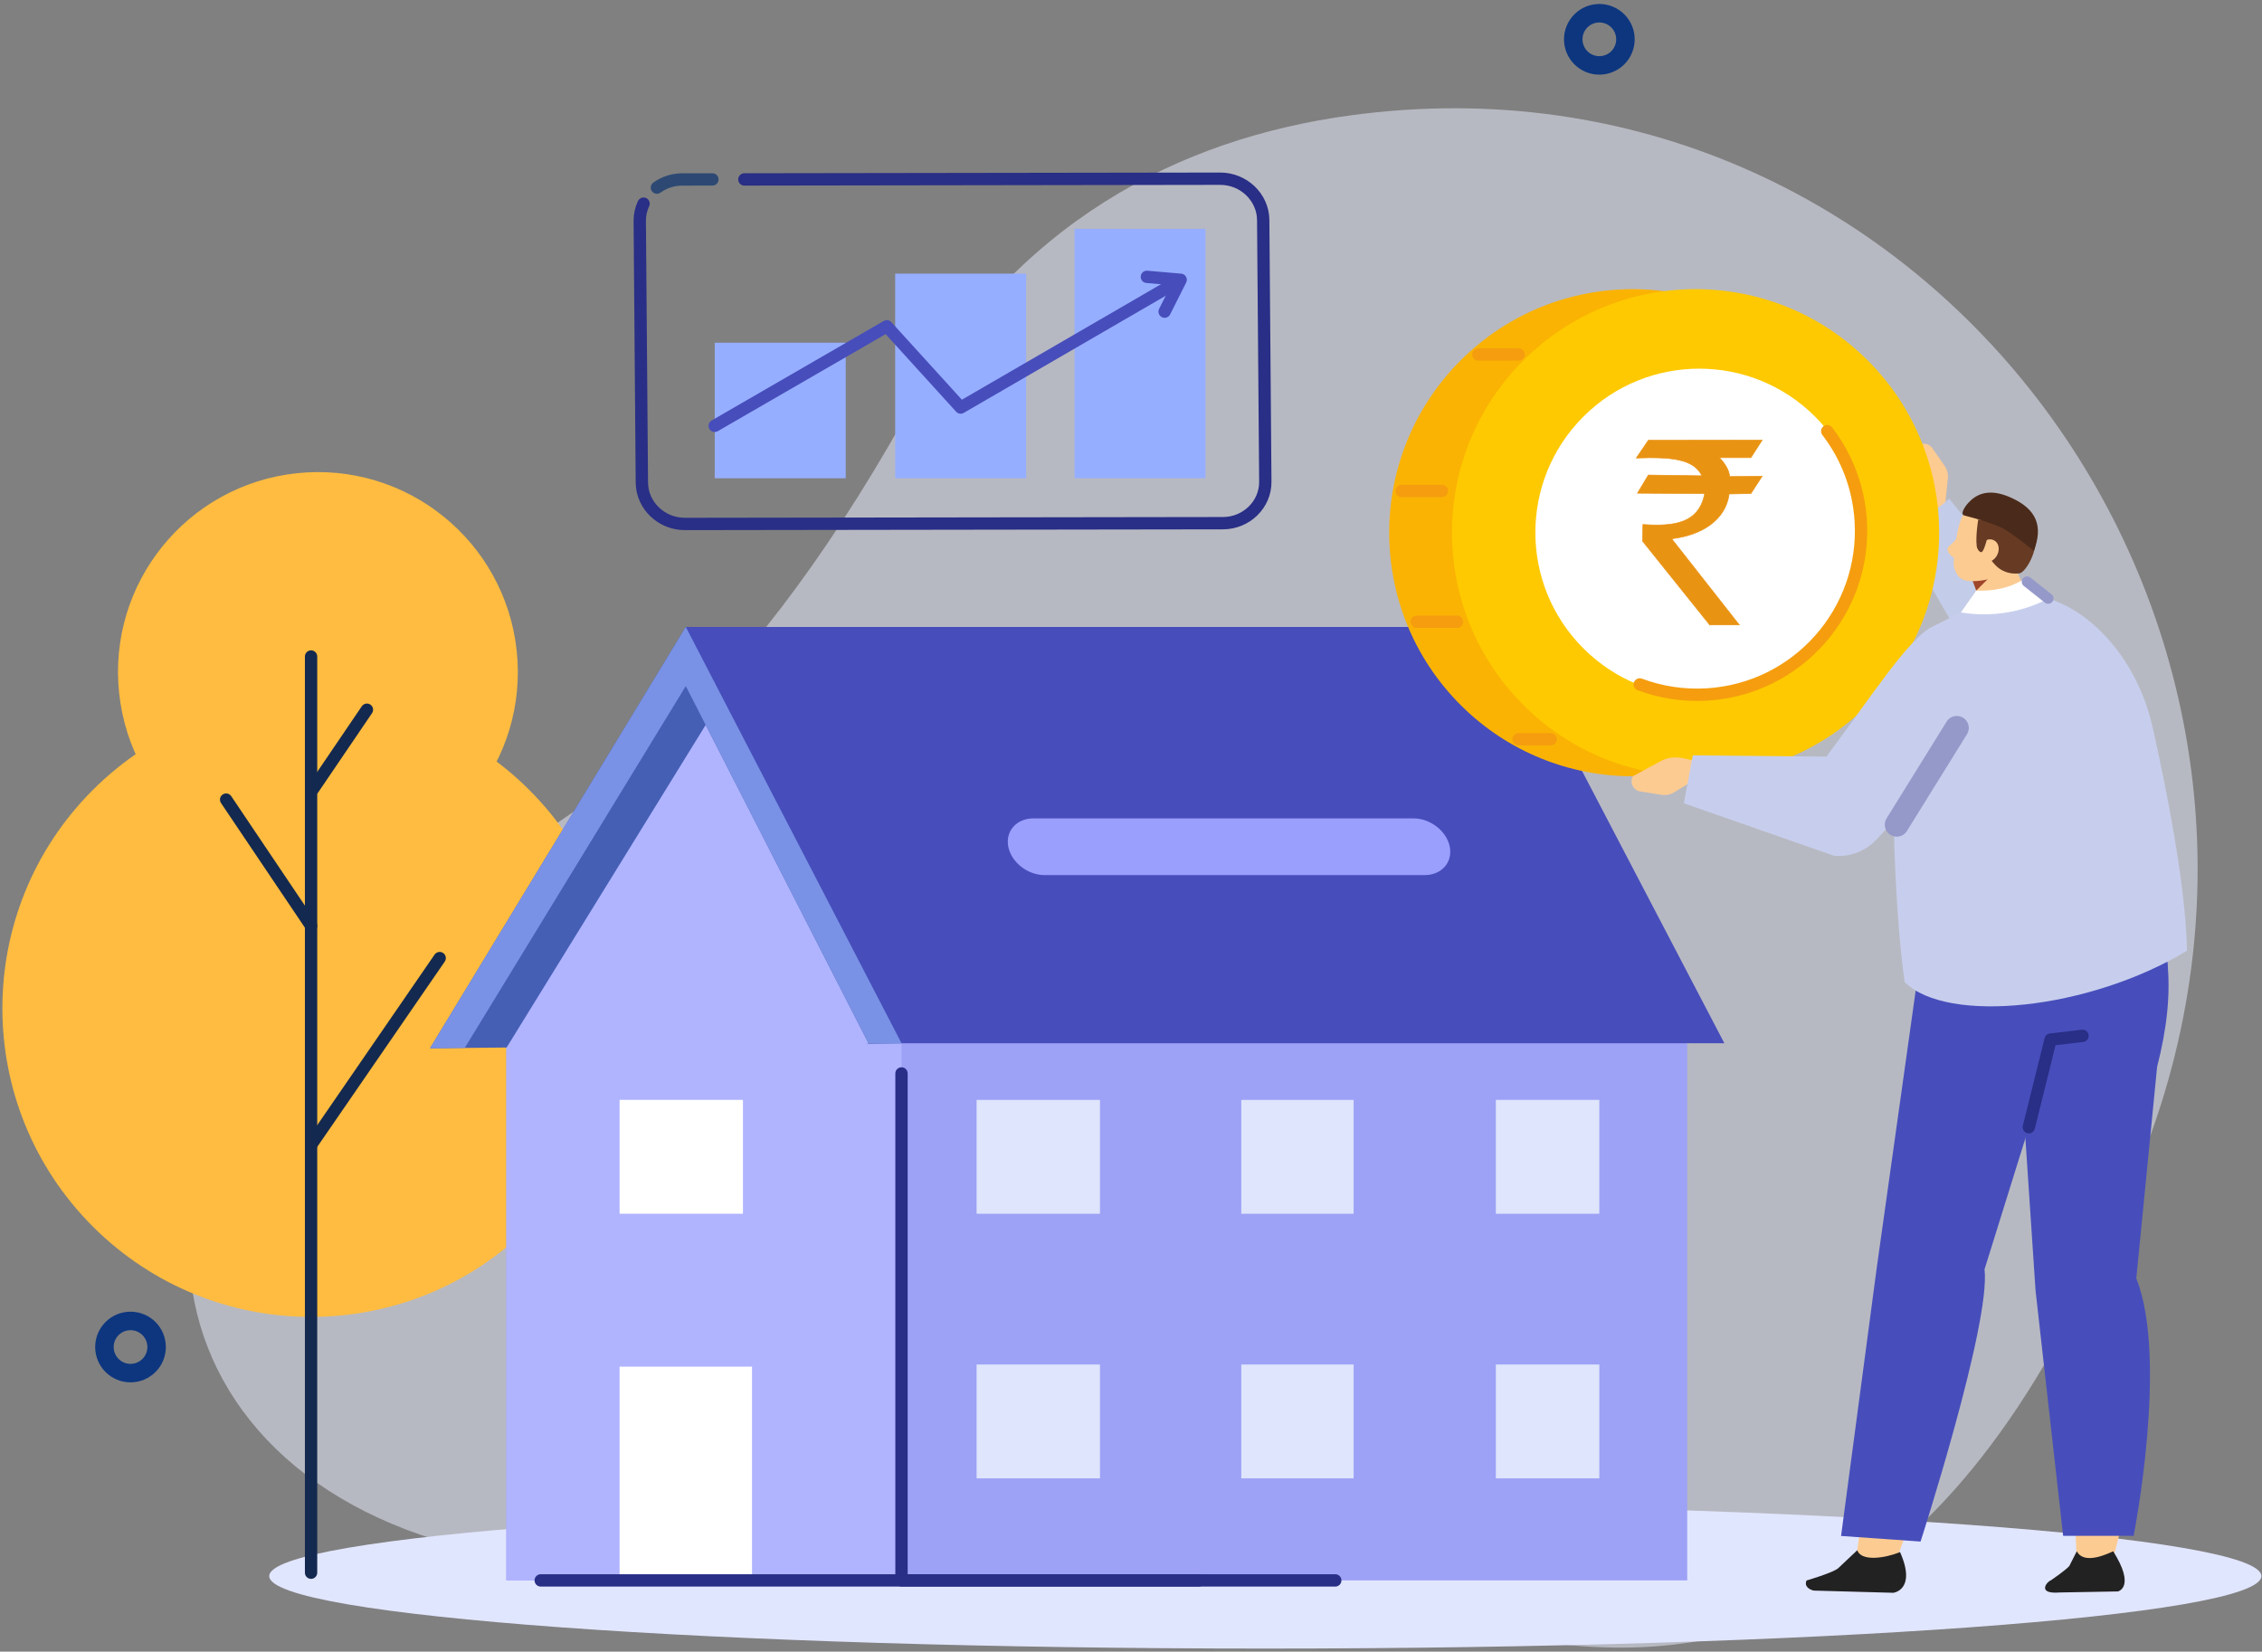 <svg width="367" height="268" viewBox="0 0 367 268" fill="none" xmlns="http://www.w3.org/2000/svg">
<rect x="0" y="0" width="367" height="268" fill="#808080" stroke="none"/>
<g style="mix-blend-mode:multiply" opacity="0.52">
<path d="M348.391 185.629C381.028 98.402 311.353 6.134 219.074 18.727C191.257 22.522 164.635 36.041 146.808 67.764C91.951 165.372 47.763 129.897 32.335 189.261C20.969 232.996 67.342 273.607 160.083 244.288C200.175 231.613 292.581 334.79 348.391 185.631V185.629Z" fill="#EAEDFF"/>
</g>
<g style="mix-blend-mode:multiply">
<path d="M205.292 267.5C294.546 267.5 366.9 262.235 366.9 255.741C366.9 249.247 294.546 243.982 205.292 243.982C116.038 243.982 43.683 249.247 43.683 255.741C43.683 262.235 116.038 267.5 205.292 267.5Z" fill="#E1E6FF"/>
</g>
<path d="M55.045 141.287C72.856 139.374 85.743 123.386 83.83 105.576C81.917 87.766 65.929 74.878 48.119 76.791C30.308 78.704 17.421 94.692 19.334 112.503C21.247 130.313 37.235 143.2 55.045 141.287Z" fill="#FFBC40"/>
<path d="M85.883 199.014C105.441 179.456 105.441 147.745 85.883 128.187C66.324 108.628 34.614 108.628 15.055 128.187C-4.503 147.745 -4.503 179.456 15.055 199.014C34.614 218.573 66.324 218.573 85.883 199.014Z" fill="#FFBC40"/>
<path d="M50.469 255.187V106.527" stroke="#14294F" stroke-width="2" stroke-linecap="round" stroke-linejoin="round"/>
<path d="M71.335 155.461L50.469 185.787" stroke="#14294F" stroke-width="2" stroke-linecap="round" stroke-linejoin="round"/>
<path d="M36.688 129.746L50.469 150.225" stroke="#14294F" stroke-width="2" stroke-linecap="round" stroke-linejoin="round"/>
<path d="M50.742 128.098L59.531 115.159" stroke="#14294F" stroke-width="2" stroke-linecap="round" stroke-linejoin="round"/>
<path d="M82.154 256.439H273.745V162.773L82.154 162.773V256.439Z" fill="#9DA2F6"/>
<path d="M82.154 256.439H146.262V162.773H82.154L82.154 256.439Z" fill="#B0B4FF"/>
<path d="M137.386 169.284H279.774L244.467 101.735H111.268L137.386 169.284Z" fill="#474DBB"/>
<path d="M111.267 101.733L69.762 170.098L146.264 169.284L111.267 101.733Z" fill="#455FB5"/>
<path d="M82.156 170.041L114.493 117.628L140.908 169.284C123.602 176.237 103.555 175.124 82.156 170.041Z" fill="#B0B4FF"/>
<path d="M146.264 169.284H140.909L111.267 111.322L75.399 170.039L69.762 170.098L111.267 101.733L146.264 169.284Z" fill="#7A92E6"/>
<path d="M122.012 221.756H100.523V255.99H122.012V221.756Z" fill="white"/>
<path d="M158.45 196.945H178.465V178.471H158.45V196.945Z" fill="#DEE5FC"/>
<path d="M120.538 178.469H100.523V196.943H120.538V178.469Z" fill="white"/>
<path d="M201.393 196.945H219.621V178.471H201.393V196.945Z" fill="#DEE5FC"/>
<path d="M242.694 196.945H259.482V178.469H242.694V196.945Z" fill="#DEE5FC"/>
<path d="M158.45 239.881H178.465V221.407H158.45V239.881Z" fill="#DEE5FC"/>
<path d="M201.393 239.881H219.621V221.407H201.393V239.881Z" fill="#DEE5FC"/>
<path d="M242.696 239.881H259.485V221.407H242.696V239.881Z" fill="#DEE5FC"/>
<path d="M146.265 256.439H216.641" stroke="#292E86" stroke-width="2" stroke-linecap="round" stroke-linejoin="round"/>
<path d="M146.265 174.178V255.939" stroke="#292E86" stroke-width="2" stroke-linecap="round" stroke-linejoin="round"/>
<path d="M87.728 256.439H194.516" stroke="#292E86" stroke-width="2" stroke-linecap="round" stroke-linejoin="round"/>
<path d="M231.146 141.995H169.474C166.737 141.995 164.088 139.925 163.59 137.394C163.093 134.864 164.924 132.793 167.663 132.793H229.335C232.072 132.793 234.722 134.864 235.219 137.394C235.716 139.925 233.886 141.995 231.146 141.995Z" fill="#9A9FFD"/>
<path d="M315.596 81.888L316.029 77.636C316.104 76.906 315.915 76.175 315.495 75.573L313.501 72.714C312.834 71.759 311.42 71.764 310.76 72.723L310.524 77.916C310.471 79.062 310.876 80.261 311.655 81.274L312.953 82.961L315.594 81.888H315.596Z" fill="#FCCB92"/>
<path d="M316.258 80.913L308.685 87.272L321.691 109.63L331.857 100.487L316.258 80.913Z" fill="#C3CCE8"/>
<path d="M292.858 114.386C308.292 98.953 308.292 73.929 292.858 58.495C277.424 43.062 252.401 43.062 236.967 58.495C221.533 73.929 221.533 98.953 236.967 114.386C252.401 129.82 277.424 129.82 292.858 114.386Z" fill="#FAB303"/>
<path d="M303.044 114.386C318.478 98.952 318.478 73.929 303.044 58.495C287.61 43.061 262.587 43.061 247.153 58.495C231.719 73.929 231.719 98.952 247.153 114.386C262.587 129.82 287.61 129.82 303.044 114.386Z" fill="#FEC900"/>
<path d="M294.494 105.206C304.877 94.823 304.877 77.989 294.494 67.606C284.111 57.223 267.277 57.223 256.894 67.606C246.511 77.989 246.511 94.823 256.894 105.206C267.277 115.589 284.111 115.589 294.494 105.206Z" fill="white"/>
<path d="M277.396 101.402L266.492 87.799L266.555 85.104C271.672 85.455 275.651 84.915 276.577 80.089L265.673 80.027L267.437 77.08L276.135 77.205C274.81 74.459 271.165 74.12 265.483 74.322L267.437 71.438L285.905 71.41L284.077 74.258H278.972C279.905 75.24 280.588 76.371 280.611 77.33L285.905 77.267L284.077 80.088L280.548 80.151C279.997 84.359 276.119 86.85 271.219 87.422L282.196 101.398L277.396 101.401L277.396 101.402Z" fill="#E99313" stroke="#E99313" stroke-width="0.099"/>
<path d="M239.856 57.518H246.391" stroke="#F59D0F" stroke-width="2" stroke-linecap="round" stroke-linejoin="round"/>
<path d="M227.402 79.661H233.937" stroke="#F59D0F" stroke-width="2" stroke-linecap="round" stroke-linejoin="round"/>
<path d="M229.861 100.881H236.396" stroke="#F59D0F" stroke-width="2" stroke-linecap="round" stroke-linejoin="round"/>
<path d="M246.391 119.95H251.593" stroke="#F59D0F" stroke-width="2" stroke-linecap="round" stroke-linejoin="round"/>
<path d="M296.457 69.964C299.577 74.023 301.56 79.027 301.897 84.524C302.792 99.18 291.638 111.788 276.982 112.684C273.138 112.919 269.434 112.325 266.046 111.056" stroke="#F59D0F" stroke-width="2" stroke-linecap="round" stroke-linejoin="round"/>
<path d="M275.292 126.304L271.655 128.546C271.03 128.932 270.289 129.079 269.565 128.965L266.123 128.417C264.973 128.234 264.361 126.956 264.937 125.943L269.51 123.468C270.518 122.922 271.774 122.764 273.026 123.024L275.11 123.457L275.292 126.302V126.304Z" fill="#FCCB92"/>
<path fill-rule="evenodd" clip-rule="evenodd" d="M313.376 101.768C309.576 103.742 303.699 112.913 296.325 122.768L274.651 122.568L273.199 130.344L297.595 138.868C300.147 139.082 302.656 138.12 304.411 136.259L322.829 116.717L313.376 101.77V101.768Z" fill="#C7CEED"/>
<path fill-rule="evenodd" clip-rule="evenodd" d="M307.82 252.771C307.82 252.771 322.743 212.722 316.327 199.579V162.877L308.531 199.814L301.125 253.032L307.82 252.771Z" fill="#FCCB92"/>
<path fill-rule="evenodd" clip-rule="evenodd" d="M301.334 251.541L298.257 254.447C297.465 255.176 293.106 256.452 293.106 256.452C292.682 257.385 293.542 257.931 294.268 258.091L307.187 258.45C307.187 258.45 311.004 257.992 308.276 251.844C305.939 252.812 301.972 253.442 301.334 251.541Z" fill="#222222"/>
<path fill-rule="evenodd" clip-rule="evenodd" d="M343.929 140.527C343.929 140.527 314.228 135.354 313 143.443C311.26 154.916 310.364 168.461 310.364 168.461L328.731 171.203C338.1 171.751 349.267 173.927 350.281 164.85C350.655 161.506 351.942 158.797 351.652 156.166C350.495 145.703 343.929 140.525 343.929 140.525V140.527Z" fill="#474EBB"/>
<path fill-rule="evenodd" clip-rule="evenodd" d="M311.231 157.741L304.509 205.601L298.704 249.228L311.605 250.135C311.605 250.135 323.025 214.711 321.982 205.964L334.302 166.448L311.233 157.743L311.231 157.741Z" fill="#474EBB"/>
<path fill-rule="evenodd" clip-rule="evenodd" d="M342.564 253.873C342.564 253.873 352.266 220.691 345.966 207.386L346.32 171.152L333.576 172.026L336.966 253.891L342.566 253.871L342.564 253.873Z" fill="#FCCB92"/>
<path fill-rule="evenodd" clip-rule="evenodd" d="M336.953 251.706L335.723 254.124C335.03 254.876 332.698 256.461 332.698 256.461C332.187 256.577 330.328 258.705 334.19 258.397L343.614 258.23C343.614 258.23 346.553 257.596 342.857 251.712C340.634 252.775 337.886 253.536 336.951 251.706H336.953Z" fill="#222222"/>
<path fill-rule="evenodd" clip-rule="evenodd" d="M327.448 167.299L330.26 209.423L334.737 249.206H346.171C346.171 249.206 351.841 220.546 346.606 207.439L349.984 173.093C351.544 167.033 352.199 161.35 351.647 156.17L327.445 167.302L327.448 167.299Z" fill="#474EBB"/>
<path d="M329.168 182.907L332.698 168.69L337.88 168.074" stroke="#292E86" stroke-width="2" stroke-linecap="round" stroke-linejoin="round"/>
<path fill-rule="evenodd" clip-rule="evenodd" d="M318.122 86.724C318.105 86.779 317.339 87.611 316.142 88.711C315.548 89.259 316.674 90.669 317.42 90.46C318.166 90.251 319.282 87.965 319.282 87.965L318.122 86.724Z" fill="#FCCB92"/>
<path fill-rule="evenodd" clip-rule="evenodd" d="M319.517 91.924C319.517 91.924 320.729 96.271 321.735 99.873C322.004 100.833 322.857 101.574 323.971 101.814C325.084 102.054 326.285 101.753 327.111 101.029C327.381 100.791 327.643 100.56 327.894 100.342C329.025 99.35 329.412 97.904 328.886 96.635C327.537 93.378 325.084 87.448 325.084 87.448L319.519 91.926L319.517 91.924Z" fill="#FCCB92"/>
<path fill-rule="evenodd" clip-rule="evenodd" d="M319.85 93.708L320.638 95.834L323.349 93.121L319.85 93.708Z" fill="#9E452A"/>
<path fill-rule="evenodd" clip-rule="evenodd" d="M327.179 86.431C327.487 85.151 326.708 83.859 325.441 83.551C324.088 83.221 322.382 82.805 321.029 82.475C319.762 82.165 318.677 83.016 318.177 84.236C317.588 85.674 317.073 88.83 316.974 91.167C316.919 92.485 317.623 93.884 318.89 94.192C320.243 94.522 324.609 94.207 325.586 91.858C326.33 90.069 326.724 88.317 327.175 86.431H327.179Z" fill="#FCCB92"/>
<path fill-rule="evenodd" clip-rule="evenodd" d="M327.623 93.037C328.635 92.962 331.283 88.755 329.965 85.252C329.681 84.495 329.346 83.841 328.959 83.401C326.532 80.649 325.845 80.572 321.733 83.522C321.733 83.522 320.765 86.482 321.508 88.275C321.99 89.439 322.677 90.57 323.757 91.714C324.653 92.665 325.949 93.14 327.251 93.059L327.623 93.037Z" fill="#663A23"/>
<path fill-rule="evenodd" clip-rule="evenodd" d="M323.909 90.278C323.318 91.18 322.237 91.512 321.498 91.015C320.759 90.52 320.642 89.386 321.234 88.482C321.826 87.58 322.906 87.248 323.645 87.745C324.385 88.24 324.501 89.373 323.909 90.278Z" fill="#FCCB92"/>
<path fill-rule="evenodd" clip-rule="evenodd" d="M322.957 84.819C322.961 84.997 322.07 89.62 321.445 89.6C321.258 89.596 320.785 89.261 320.706 88.564C320.521 86.924 320.959 84.279 320.959 84.279L322.957 84.819Z" fill="#663A23"/>
<path fill-rule="evenodd" clip-rule="evenodd" d="M313.376 101.768L321.059 97.897L328.748 96.324C330.937 96.659 336.015 97.372 341.404 103.018C345.393 107.196 348.01 112.493 349.279 118.128C351.187 126.601 354.639 143.337 354.831 154.267C338.929 163.889 315.93 166.19 309.03 159.369C307.351 147.967 306.808 127.171 307.435 117.116C308 108.085 310.68 109.056 313.376 101.768Z" fill="#C7CEED"/>
<path fill-rule="evenodd" clip-rule="evenodd" d="M318.747 83.657C317.944 83.45 318.784 82.216 319.343 81.602C320.525 80.303 322.49 79.139 326 80.629C330.737 82.638 331.404 85.639 329.987 89.367C329.987 89.367 327.511 87.397 325.722 86.165C324.292 85.179 320.789 84.183 318.749 83.657H318.747Z" fill="#4A2A1A"/>
<path d="M307.741 133.814L317.482 118.115" stroke="#9599C9" stroke-width="3.89" stroke-linecap="round" stroke-linejoin="round"/>
<path d="M318.151 99.365L320.637 95.834C323.518 95.946 325.984 95.369 328.079 94.168L332.315 97.108C332.315 97.108 326.281 100.78 318.151 99.363V99.365Z" fill="white"/>
<path d="M332.313 97.108L328.889 94.399" stroke="#9599C9" stroke-width="1.73" stroke-linecap="round" stroke-linejoin="round"/>
<path d="M262.99 8.758C264.303 6.824 263.8 4.191 261.865 2.878C259.931 1.565 257.298 2.068 255.985 4.003C254.671 5.937 255.175 8.57 257.11 9.883C259.044 11.196 261.677 10.693 262.99 8.758Z" stroke="#0D367F" stroke-width="3" stroke-linecap="round" stroke-linejoin="round"/>
<path fill-rule="evenodd" clip-rule="evenodd" d="M25.409 218.57C25.409 220.907 23.514 222.804 21.175 222.804C18.839 222.804 16.942 220.909 16.942 218.57C16.942 216.234 18.836 214.337 21.175 214.337C23.512 214.337 25.409 216.231 25.409 218.57Z" stroke="#0D367F" stroke-width="3" stroke-linecap="round" stroke-linejoin="round"/>
<path d="M120.771 29.112L197.968 28.997C201.779 28.993 204.922 32.01 204.95 35.702L205.291 78.169C205.32 81.861 202.226 84.887 198.417 84.893L111.122 85.019C107.311 85.023 104.169 82.006 104.14 78.314L103.799 35.847C103.79 34.848 104.01 33.9 104.413 33.044" stroke="#292E86" stroke-width="2" stroke-linecap="round" stroke-linejoin="round"/>
<path d="M106.577 30.443C107.721 29.616 109.14 29.123 110.674 29.121L115.583 29.114" stroke="#2D4973" stroke-width="2" stroke-linecap="round" stroke-linejoin="round"/>
<path d="M137.214 55.611H115.961V77.603H137.214V55.611Z" fill="#96AEFF"/>
<path d="M166.492 44.4H145.239V77.604H166.492V44.4Z" fill="#96AEFF"/>
<path d="M195.59 37.125H174.337V77.603H195.59V37.125Z" fill="#96AEFF"/>
<path d="M186.074 44.921L191.557 45.399L188.956 50.565" stroke="#474DBB" stroke-width="2" stroke-linecap="round" stroke-linejoin="round"/>
<path d="M115.961 69.095L143.884 52.948L155.865 66.129L190.815 45.857" stroke="#474DBB" stroke-width="2" stroke-linecap="round" stroke-linejoin="round"/>
</svg>
